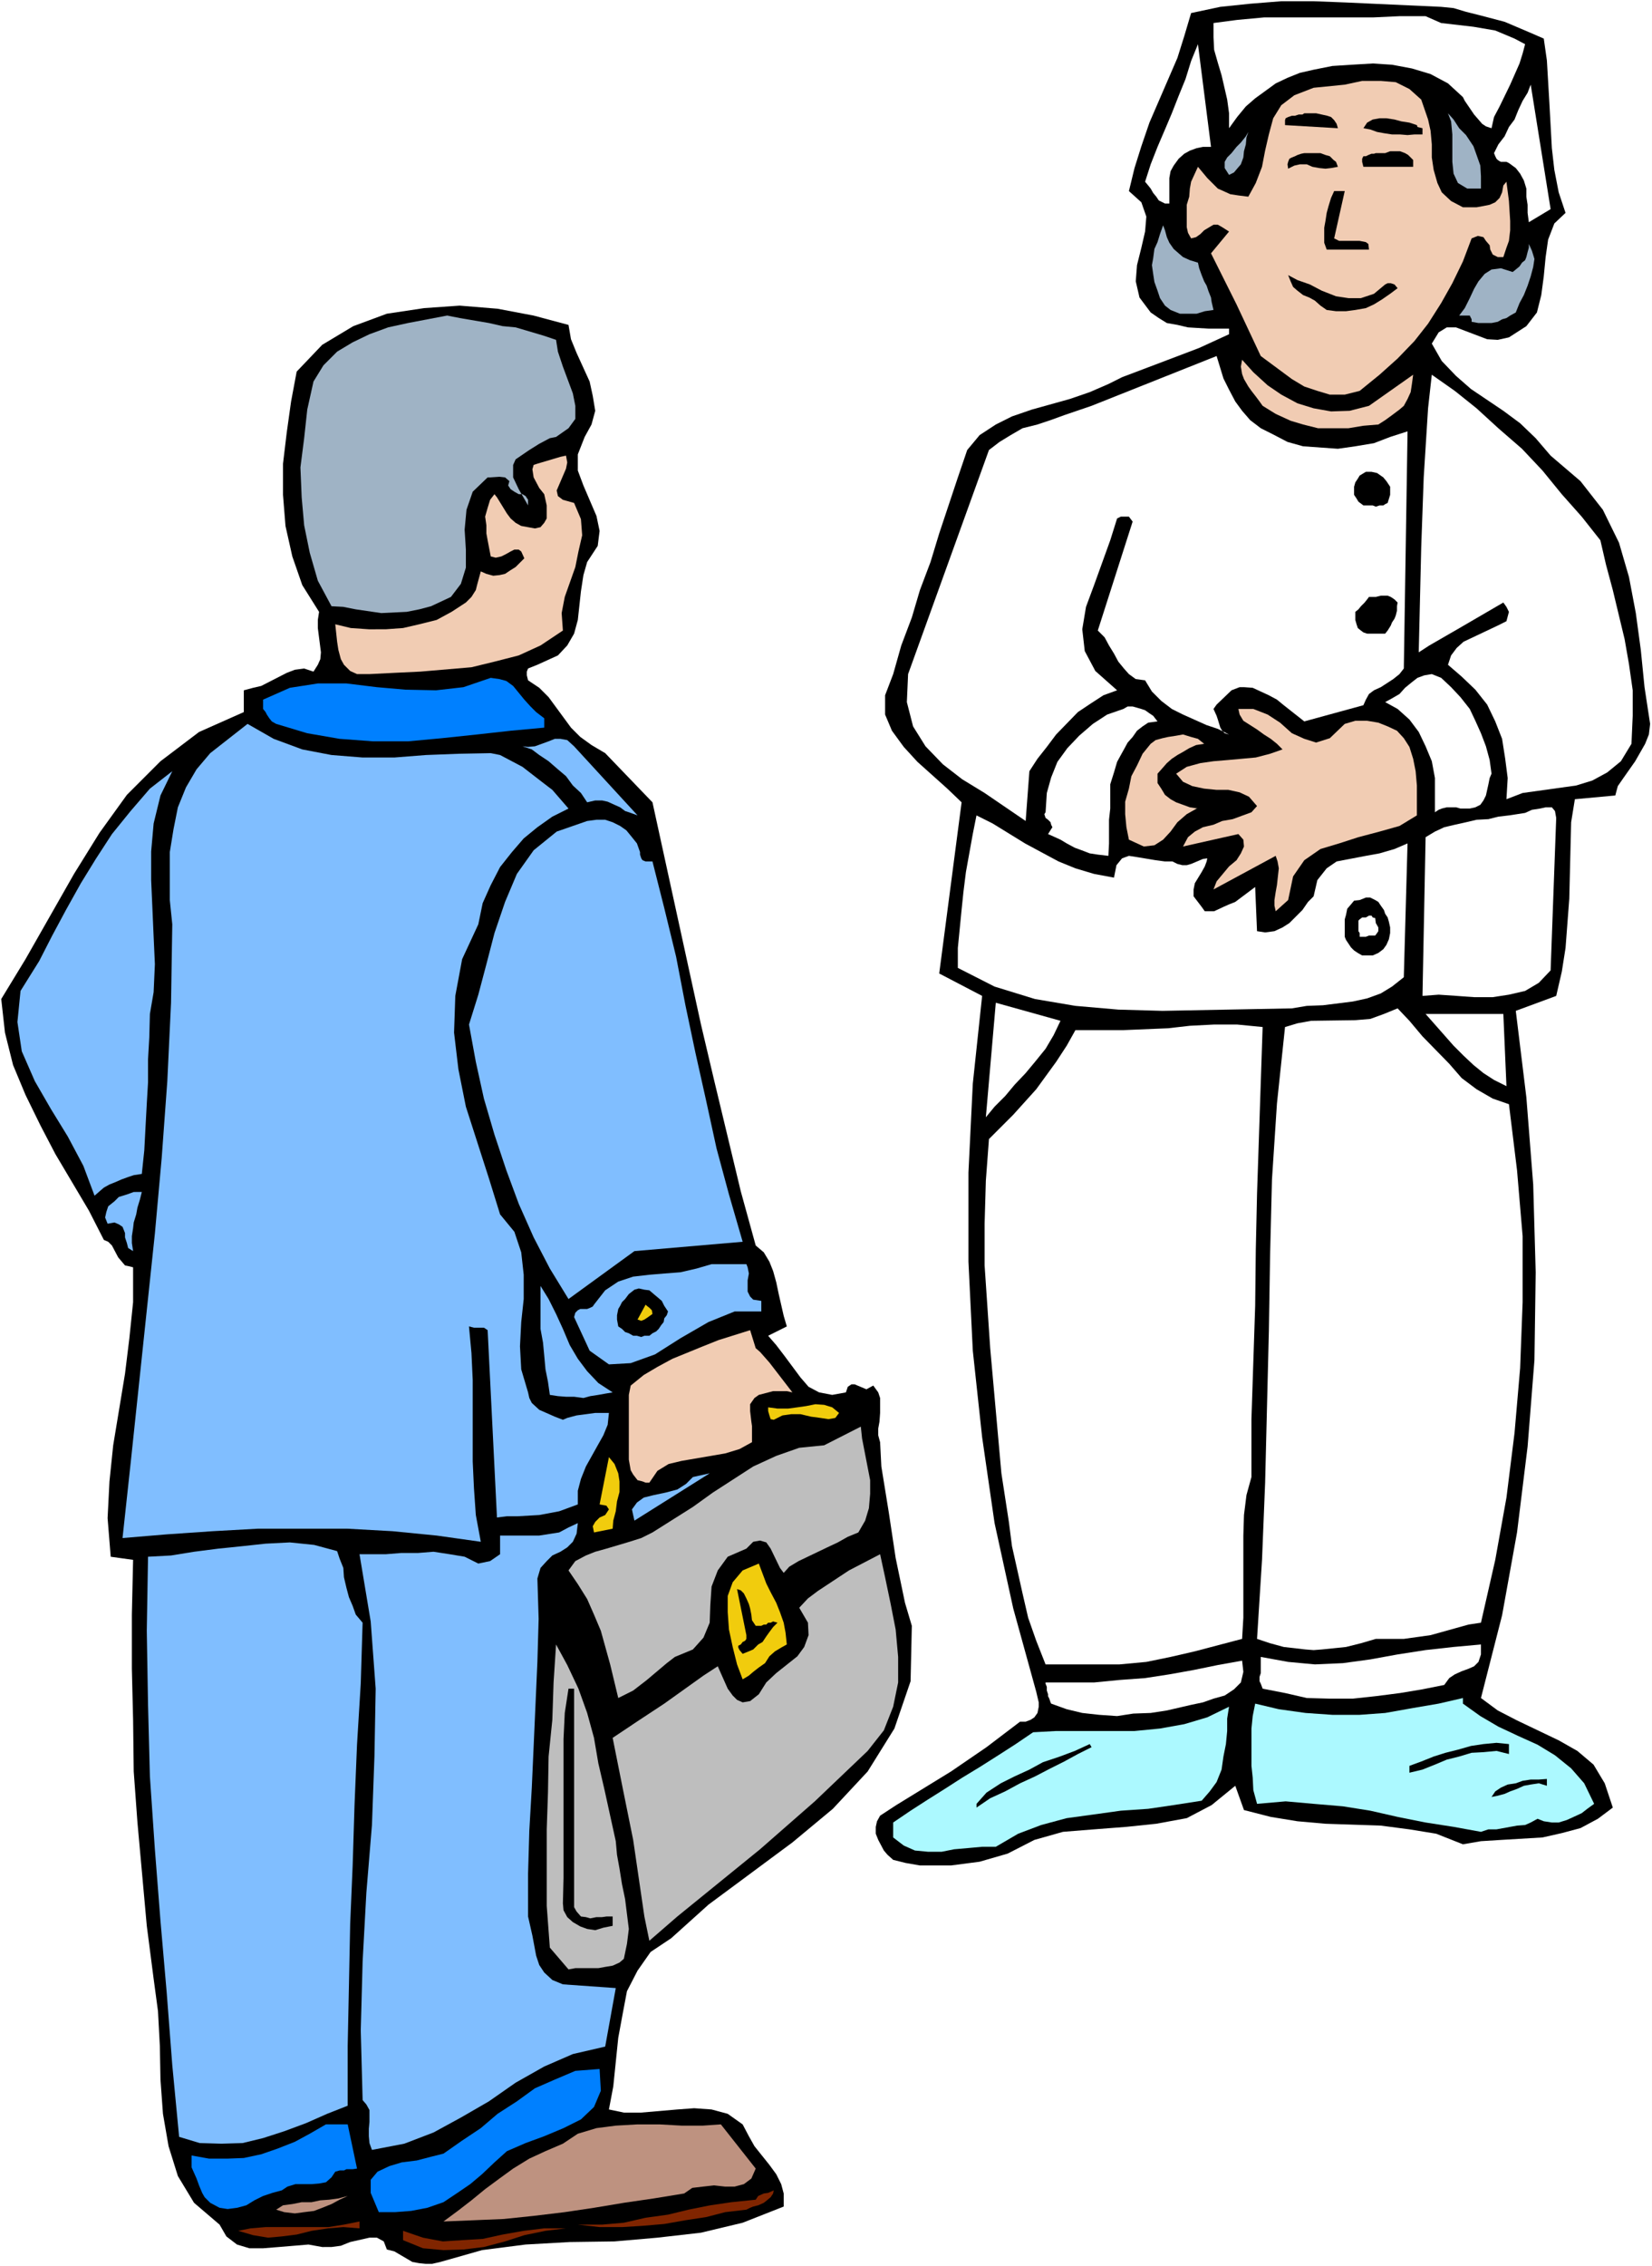 <?xml version="1.0" encoding="UTF-8" standalone="no"?>
<svg
   version="1.0"
   width="113.545mm"
   height="155.668mm"
   id="svg72"
   sodipodi:docname="Chef &amp; Businessman.wmf"
   xmlns:inkscape="http://www.inkscape.org/namespaces/inkscape"
   xmlns:sodipodi="http://sodipodi.sourceforge.net/DTD/sodipodi-0.dtd"
   xmlns="http://www.w3.org/2000/svg"
   xmlns:svg="http://www.w3.org/2000/svg">
  <rect width="100%" height="100%" fill="#333333" stroke="none"/>
  <sodipodi:namedview
     id="namedview72"
     pagecolor="#ffffff"
     bordercolor="#000000"
     borderopacity="0.25"
     inkscape:showpageshadow="2"
     inkscape:pageopacity="0.0"
     inkscape:pagecheckerboard="0"
     inkscape:deskcolor="#d1d1d1"
     inkscape:document-units="mm" />
  <defs
     id="defs1">
    <pattern
       id="WMFhbasepattern"
       patternUnits="userSpaceOnUse"
       width="6"
       height="6"
       x="0"
       y="0" />
  </defs>
  <path
     style="fill:#ffffff;fill-opacity:1;fill-rule:evenodd;stroke:none"
     d="M 0,588.353 H 429.145 V 0 H 0 Z"
     id="path1" />
  <path
     style="fill:#000000;fill-opacity:1;fill-rule:evenodd;stroke:none"
     d="m 401.031,10.019 0.808,5.656 0.646,10.988 0.646,11.796 0.646,5.656 1.131,5.817 1.777,5.333 -2.908,2.747 -1.616,4.201 -0.646,4.525 -0.485,5.009 -0.646,4.848 -1.131,4.525 -2.747,3.555 -4.524,2.909 -2.908,0.646 -2.747,-0.162 -8.079,-3.07 h -2.424 l -2.1,1.293 -1.777,2.909 2.585,4.525 3.716,3.878 3.878,3.393 8.402,5.656 4.363,3.232 4.039,3.878 3.878,4.525 7.756,6.625 5.817,7.433 4.201,8.564 2.585,8.888 1.777,9.372 1.293,9.534 0.969,9.695 1.454,9.534 -0.323,2.747 -0.969,2.424 -2.585,4.525 -3.07,4.363 -1.454,2.101 -0.646,2.424 -10.502,0.97 -0.969,5.979 -0.162,6.625 -0.323,13.25 -0.969,12.766 -0.969,6.14 -1.454,6.302 -10.502,3.878 2.747,22.461 1.777,22.623 0.646,22.784 -0.323,22.784 -1.777,22.461 -2.747,22.3 -3.878,21.492 -5.494,21.492 4.363,3.232 5.009,2.585 10.826,5.171 4.847,2.747 4.201,3.555 2.908,4.848 2.1,6.302 -3.878,2.909 -4.524,2.424 -4.847,1.293 -5.009,1.131 -10.826,0.646 -5.17,0.323 -4.686,0.808 -6.948,-2.747 -6.948,-1.131 -7.432,-0.97 -14.38,-0.485 -7.271,-0.646 -6.948,-1.131 -6.948,-1.778 -2.262,-6.302 -6.14,5.009 -6.463,3.393 -7.917,1.454 -7.756,0.808 -8.402,0.646 -8.079,0.646 -7.432,2.101 -6.948,3.555 -7.271,2.101 -7.432,0.97 h -4.201 -3.878 l -3.716,-0.646 -3.232,-0.808 -1.454,-1.293 -0.969,-1.131 -1.454,-2.747 -0.646,-1.616 v -1.778 l 0.323,-1.454 0.808,-1.454 4.201,-2.747 14.219,-8.726 9.21,-6.302 8.725,-6.625 h 1.454 l 1.293,-0.485 0.969,-0.646 0.808,-1.131 0.323,-1.616 v -1.131 l -0.646,-2.747 -5.978,-21.653 -4.847,-22.138 -3.232,-22.3 -2.424,-22.461 -1.131,-23.108 v -23.108 l 1.131,-23.108 2.424,-22.784 -11.149,-5.817 5.817,-44.438 -3.716,-3.555 -7.756,-6.948 -3.555,-3.878 -3.07,-4.201 -1.777,-4.201 v -5.009 l 2.1,-5.494 2.1,-7.433 2.747,-7.272 2.1,-7.11 2.747,-7.272 2.262,-7.433 2.424,-7.272 2.424,-7.272 2.424,-7.11 3.232,-3.878 4.201,-2.747 4.201,-2.101 5.17,-1.778 9.856,-2.747 5.17,-1.778 4.847,-2.101 3.555,-1.778 11.957,-4.525 8.079,-3.07 3.878,-1.778 3.878,-1.778 v -1.454 h -5.332 l -5.332,-0.323 -2.747,-0.646 -2.747,-0.485 -2.1,-1.293 -2.1,-1.454 -2.908,-3.878 -0.969,-4.201 0.323,-4.201 1.131,-4.525 0.969,-4.201 0.323,-3.878 -1.293,-3.717 -3.232,-2.909 1.454,-5.979 1.777,-5.656 2.1,-6.14 7.271,-16.805 1.777,-5.656 1.777,-5.979 7.594,-1.616 7.756,-0.808 8.079,-0.646 h 8.402 l 8.402,0.323 24.721,1.131 3.232,0.323 3.232,0.97 3.232,0.808 6.786,1.778 6.463,2.747 z"
     id="path2" />
  <path
     style="fill:#ffffff;fill-opacity:1;fill-rule:evenodd;stroke:none"
     d="m 374.371,5.979 8.402,0.97 5.655,0.97 5.009,2.101 2.747,1.454 -0.646,2.424 -0.808,2.585 -2.424,5.494 -2.747,5.656 -1.454,2.747 -0.646,2.909 -1.454,-0.485 -0.969,-0.646 -2.1,-2.424 -2.424,-3.555 -0.485,-0.97 -3.878,-3.555 -4.524,-2.424 -4.847,-1.454 -5.17,-0.97 -5.009,-0.323 -5.494,0.323 -5.009,0.323 -4.847,0.97 -3.555,0.808 -3.232,1.293 -3.07,1.454 -5.332,3.878 -2.424,2.101 -2.262,2.747 -2.1,2.909 v -3.878 l -0.485,-3.555 -1.454,-6.302 -0.969,-3.232 -0.969,-3.393 -0.162,-3.232 V 5.979 l 6.14,-0.808 6.948,-0.646 h 6.948 21.328 l 6.948,-0.323 h 6.786 z"
     id="path3" />
  <path
     style="fill:#ffffff;fill-opacity:1;fill-rule:evenodd;stroke:none"
     d="m 314.588,38.136 h -2.1 l -1.616,0.323 -1.777,0.646 -1.454,0.808 -1.454,1.293 -1.293,1.778 -0.808,1.454 -0.323,1.778 v 6.625 h -1.131 l -0.646,-0.323 -0.969,-0.485 -0.646,-0.97 -0.808,-0.97 -0.646,-1.131 -0.646,-0.808 -0.808,-0.97 1.454,-4.525 1.777,-4.525 1.939,-4.525 1.777,-4.201 1.777,-4.525 1.777,-4.363 1.454,-4.686 1.777,-4.363 z"
     id="path4" />
  <path
     style="fill:#f1ccb3;fill-opacity:1;fill-rule:evenodd;stroke:none"
     d="m 370.978,31.025 0.646,2.909 0.323,3.555 v 3.393 l 0.485,3.232 0.969,3.393 1.131,2.424 2.424,2.262 3.07,1.616 h 3.555 l 1.777,-0.323 1.616,-0.323 1.454,-0.646 1.131,-1.131 0.646,-1.454 0.323,-1.778 0.808,-0.97 0.646,5.009 0.323,5.171 v 2.424 l -0.323,2.747 -0.646,1.778 -0.808,2.424 h -1.454 l -1.293,-0.646 -0.646,-1.293 -0.162,-1.131 -0.969,-1.131 -0.646,-0.97 -1.454,-0.323 -1.616,0.646 -2.262,5.979 -2.747,5.656 -2.908,5.171 -3.393,5.333 -3.555,4.525 -4.363,4.525 -4.686,4.201 -5.17,4.201 -3.878,0.97 h -3.878 l -3.232,-0.97 -3.393,-1.131 -3.232,-1.939 -8.079,-5.979 -6.301,-13.412 -6.625,-13.25 4.686,-5.656 -1.777,-1.131 -1.131,-0.646 h -1.131 l -2.424,1.454 -0.969,0.97 -1.131,0.808 -1.293,0.323 -0.808,-1.454 -0.323,-1.454 v -1.939 -1.778 -2.101 l 0.646,-2.101 0.162,-2.101 0.323,-1.778 1.777,-3.878 2.424,2.909 2.747,2.747 1.454,0.646 1.777,0.808 2.1,0.323 2.585,0.323 1.939,-3.555 1.616,-4.201 0.808,-4.201 0.969,-4.201 1.131,-4.201 2.1,-3.393 3.393,-2.585 5.009,-1.939 8.079,-0.808 4.524,-0.97 h 4.847 l 3.878,0.323 3.555,1.778 3.07,2.747 z"
     id="path5" />
  <path
     style="fill:#ffffff;fill-opacity:1;fill-rule:evenodd;stroke:none"
     d="m 397.153,57.688 -0.323,-2.424 v -2.101 l -0.323,-2.101 v -2.101 l -0.646,-2.101 -0.969,-1.778 -1.131,-1.454 -1.777,-1.293 -0.646,-0.323 h -0.808 -0.646 l -0.323,-0.162 -0.485,-0.323 -0.323,-0.323 -0.323,-0.646 -0.323,-0.808 1.131,-2.262 1.616,-2.101 1.131,-2.424 1.454,-1.939 0.969,-2.424 1.131,-2.424 1.293,-2.101 0.808,-2.101 5.17,32.318 z"
     id="path6" />
  <path
     style="fill:#000000;fill-opacity:1;fill-rule:evenodd;stroke:none"
     d="m 347.55,33.288 -13.734,-0.808 v -1.293 l 0.162,-0.485 0.646,-0.323 0.969,-0.323 h 0.808 l 0.969,-0.323 h 0.969 l 0.485,-0.323 h 1.454 1.616 l 1.454,0.323 1.454,0.323 0.969,0.323 0.808,0.808 0.646,0.97 z"
     id="path7" />
  <path
     style="fill:#9fb3c5;fill-opacity:1;fill-rule:evenodd;stroke:none"
     d="m 384.712,48.962 h -3.555 l -2.424,-1.454 -1.131,-2.424 -0.323,-3.07 v -3.555 -3.555 l -0.323,-3.393 -0.808,-2.101 1.454,1.616 1.454,2.262 1.777,1.778 1.939,2.909 0.808,2.262 0.969,2.747 0.162,2.747 z"
     id="path8" />
  <path
     style="fill:#000000;fill-opacity:1;fill-rule:evenodd;stroke:none"
     d="m 369.524,33.288 v 1.616 h -2.1 l -1.777,0.162 -1.939,-0.162 h -2.1 l -2.1,-0.323 -1.777,-0.323 -1.777,-0.646 -1.777,-0.323 0.969,-1.454 1.454,-0.808 1.777,-0.323 h 1.777 l 2.1,0.323 1.777,0.485 2.1,0.323 1.939,0.646 0.162,0.485 z"
     id="path9" />
  <path
     style="fill:#9fb3c5;fill-opacity:1;fill-rule:evenodd;stroke:none"
     d="m 319.274,45.407 -1.131,-1.778 v -1.616 l 0.646,-1.131 1.131,-1.131 1.293,-1.616 1.131,-1.131 1.293,-1.616 0.646,-1.131 -0.485,1.454 -0.162,1.778 -0.485,1.778 -0.162,1.616 -0.646,1.778 -0.969,1.131 -0.808,0.97 z"
     id="path10" />
  <path
     style="fill:#000000;fill-opacity:1;fill-rule:evenodd;stroke:none"
     d="m 347.55,43.306 -1.777,0.323 -1.454,0.162 -1.616,-0.162 -1.777,-0.323 -1.454,-0.646 h -1.777 l -1.454,0.323 -1.616,0.808 -0.162,-1.131 0.162,-0.646 0.323,-0.808 0.646,-0.323 0.808,-0.323 0.646,-0.323 0.969,-0.323 0.808,-0.162 h 1.454 1.293 1.454 l 1.293,0.485 1.131,0.323 0.969,0.97 0.646,0.485 z"
     id="path11" />
  <path
     style="fill:#000000;fill-opacity:1;fill-rule:evenodd;stroke:none"
     d="m 367.1,41.529 v 1.778 h -12.926 l -0.323,-1.293 v -0.808 l 0.323,-0.646 h 0.646 l 0.646,-0.323 0.808,-0.323 h 0.646 l 0.485,-0.162 h 1.293 1.131 l 1.293,-0.485 h 1.454 1.131 l 1.293,0.485 0.808,0.485 z"
     id="path12" />
  <path
     style="fill:#000000;fill-opacity:1;fill-rule:evenodd;stroke:none"
     d="m 346.58,61.889 1.293,0.646 h 1.131 1.616 1.454 1.131 l 1.616,0.323 0.646,0.485 0.162,1.454 h -10.987 l -0.646,-1.778 v -2.101 -1.778 l 0.323,-1.778 0.323,-2.101 0.485,-1.778 0.646,-2.101 0.808,-1.778 h 2.747 z"
     id="path13" />
  <path
     style="fill:#9fb3c5;fill-opacity:1;fill-rule:evenodd;stroke:none"
     d="m 311.195,68.191 0.323,1.454 0.646,1.778 0.646,1.616 0.646,1.131 0.485,1.454 0.646,1.616 0.162,1.131 0.485,2.101 -2.262,0.323 -2.1,0.646 h -2.262 -2.1 l -2.424,-0.97 -1.454,-1.131 -1.293,-1.939 -0.646,-1.939 -0.808,-2.262 -0.323,-2.101 -0.323,-2.262 0.323,-1.778 0.323,-2.424 0.808,-1.778 0.646,-2.101 0.808,-2.262 0.485,1.293 0.485,1.778 0.646,1.454 1.131,1.616 1.293,1.131 1.131,0.97 1.777,0.808 z"
     id="path14" />
  <path
     style="fill:#9fb3c5;fill-opacity:1;fill-rule:evenodd;stroke:none"
     d="m 393.76,81.119 -1.454,0.808 -0.969,0.646 -1.131,0.323 -1.131,0.646 -1.616,0.323 h -1.454 -1.939 l -1.777,-0.323 v -0.646 l -0.485,-0.97 h -2.747 l 1.454,-1.939 1.293,-2.585 1.131,-2.424 1.131,-1.939 1.616,-1.939 1.777,-1.131 2.424,-0.323 3.07,0.97 0.808,-0.646 0.969,-0.808 0.646,-0.97 0.808,-0.646 0.323,-0.808 0.323,-1.293 0.323,-1.131 v -0.97 l 0.808,1.778 0.646,2.101 -0.323,2.101 -0.646,2.424 -0.808,2.424 -0.969,2.424 -1.131,2.101 z"
     id="path15" />
  <path
     style="fill:#000000;fill-opacity:1;fill-rule:evenodd;stroke:none"
     d="m 359.829,73.847 0.646,-0.323 h 0.808 l 0.969,0.323 0.808,0.97 -1.939,1.454 -2.1,1.454 -2.1,1.293 -2.1,0.97 -2.747,0.485 -2.424,0.323 h -2.585 l -2.424,-0.323 -1.616,-1.131 -1.454,-1.293 -1.454,-0.808 -1.616,-0.646 -1.454,-1.131 -1.131,-0.97 -0.646,-1.454 -0.646,-1.616 2.424,1.293 3.232,1.131 3.07,1.616 3.716,1.454 3.232,0.485 h 3.232 l 3.393,-1.131 z"
     id="path16" />
  <path
     style="fill:#ffffff;fill-opacity:1;fill-rule:evenodd;stroke:none"
     d="m 330.423,112.629 4.039,2.101 4.039,1.131 4.524,0.323 4.524,0.323 4.524,-0.646 4.847,-0.808 4.201,-1.616 4.524,-1.454 -0.969,61.566 -1.131,1.454 -1.616,1.293 -3.232,2.101 -1.777,0.808 -1.293,0.97 -0.808,1.454 -0.646,1.454 -15.35,4.201 -5.332,-4.201 -1.777,-1.454 -2.1,-1.131 -4.201,-1.939 -2.262,-0.162 h -1.131 l -2.1,0.808 -3.878,3.717 -0.808,1.131 0.808,1.778 0.323,0.97 0.646,2.101 0.485,0.808 0.646,0.646 1.131,0.323 -2.908,-1.454 -2.908,-0.97 -6.14,-2.747 -2.908,-1.454 -2.747,-2.101 -2.424,-2.424 -1.777,-2.909 -2.424,-0.323 -1.777,-1.293 -1.293,-1.454 -1.454,-1.778 -1.131,-2.101 -1.293,-2.101 -1.131,-2.101 -1.777,-1.778 9.048,-28.278 -0.969,-1.293 h -0.969 -1.131 l -0.969,0.485 -1.777,5.656 -4.201,11.635 -2.1,5.656 -0.969,5.817 0.646,5.656 2.747,5.171 5.655,5.009 -3.555,1.293 -3.232,2.101 -3.393,2.262 -5.655,5.817 -2.424,3.232 -2.424,3.07 -2.1,3.232 -0.969,12.927 -10.664,-7.272 -5.817,-3.555 -5.009,-3.878 -4.524,-4.686 -3.232,-5.171 -1.616,-6.302 0.323,-7.272 21.005,-58.173 2.747,-2.101 2.908,-1.778 3.07,-1.778 3.878,-0.97 3.393,-1.131 3.555,-1.293 7.109,-2.424 32.477,-12.927 1.777,5.817 1.454,2.909 1.616,3.07 1.777,2.424 2.1,2.424 2.747,2.101 z"
     id="path17" />
  <path
     style="fill:#f1ccb3;fill-opacity:1;fill-rule:evenodd;stroke:none"
     d="m 355.628,105.357 11.472,-8.08 -0.323,2.424 -0.323,2.101 -0.808,1.778 -0.969,1.778 -1.131,0.97 -1.939,1.454 -1.777,1.293 -1.777,1.131 -3.878,0.323 -3.878,0.646 h -3.878 -4.039 l -3.878,-0.97 -3.232,-0.97 -3.878,-1.778 -3.393,-2.101 -0.808,-1.131 -0.969,-1.293 -1.131,-1.454 -0.808,-1.131 -1.131,-1.939 -0.485,-1.293 -0.323,-1.939 0.323,-1.778 2.908,3.232 3.716,3.393 3.555,2.424 4.201,2.262 4.201,1.293 4.524,0.808 4.847,-0.162 z"
     id="path18" />
  <path
     style="fill:#ffffff;fill-opacity:1;fill-rule:evenodd;stroke:none"
     d="m 415.735,140.261 1.454,6.302 1.777,6.625 3.07,12.766 1.131,6.464 0.969,6.787 v 6.625 l -0.323,7.272 -2.747,4.525 -3.555,2.909 -3.878,2.101 -4.201,1.293 -13.896,1.939 -4.201,1.616 0.323,-5.494 -0.646,-5.009 -0.808,-5.171 -1.777,-4.525 -2.1,-4.363 -3.07,-3.878 -3.555,-3.393 -3.555,-3.07 0.808,-2.424 1.454,-1.939 1.777,-1.616 8.887,-4.201 2.262,-1.131 0.646,-2.424 -0.646,-1.293 -0.808,-1.131 -10.826,6.302 -8.402,4.848 -2.747,1.778 0.646,-27.309 0.323,-9.049 0.323,-9.049 1.131,-17.937 0.969,-8.726 5.978,4.201 5.655,4.525 5.655,5.171 6.14,5.333 5.332,5.656 5.009,6.14 5.17,5.817 z"
     id="path19" />
  <path
     style="fill:#000000;fill-opacity:1;fill-rule:evenodd;stroke:none"
     d="m 360.476,130.566 -0.646,0.323 -0.485,0.323 h -0.969 l -0.969,0.323 -0.808,-0.323 h -0.969 -0.808 -0.646 l -1.293,-0.97 -0.485,-0.808 -0.646,-0.97 v -0.808 -1.293 l 0.323,-1.131 0.646,-0.97 0.485,-0.808 1.616,-0.97 h 1.454 l 1.454,0.323 1.616,1.131 0.808,0.97 0.969,1.454 v 2.101 z"
     id="path20" />
  <path
     style="fill:#000000;fill-opacity:1;fill-rule:evenodd;stroke:none"
     d="m 363.061,156.42 -0.162,0.97 v 1.131 l -0.323,1.293 -0.323,0.808 -0.646,0.97 -0.323,0.808 -0.808,1.293 -0.646,0.808 h -1.131 -1.454 -1.293 -0.808 l -0.969,-0.323 -0.646,-0.485 -0.808,-0.646 -0.323,-0.97 -0.323,-1.131 v -0.97 -1.131 l 0.808,-0.646 0.646,-0.808 0.969,-0.97 0.646,-0.808 0.485,-0.646 h 0.969 0.808 l 1.293,-0.323 h 0.808 0.969 l 0.808,0.323 0.969,0.646 z"
     id="path21" />
  <path
     style="fill:#ffffff;fill-opacity:1;fill-rule:evenodd;stroke:none"
     d="m 387.459,200.858 -0.485,1.131 -0.323,1.616 -0.323,1.454 -0.323,1.454 -0.646,1.293 -0.808,1.131 -1.293,0.646 -1.454,0.323 h -1.293 -1.131 l -1.131,-0.323 h -0.969 -1.454 l -1.293,0.323 -0.808,0.323 -0.969,0.646 v -4.525 -4.363 l -0.808,-4.363 -1.616,-3.878 -1.777,-3.717 -2.424,-3.232 -3.07,-2.747 -3.232,-1.778 1.777,-0.97 1.939,-1.131 1.454,-1.616 1.777,-1.454 1.454,-1.131 1.777,-0.646 1.939,-0.323 2.424,0.97 2.585,2.424 2.424,2.585 2.424,3.07 1.454,3.07 1.454,3.232 1.293,3.393 0.969,3.555 z"
     id="path22" />
  <path
     style="fill:#ffffff;fill-opacity:1;fill-rule:evenodd;stroke:none"
     d="m 300.693,187.284 -2.424,0.323 -1.454,0.97 -1.454,1.131 -1.131,1.616 -1.293,1.454 -0.969,1.778 -0.808,1.454 -0.969,1.778 -0.808,2.747 -0.969,3.07 v 2.909 3.393 l -0.323,2.909 v 3.393 2.747 l -0.162,3.232 -2.747,-0.323 -2.1,-0.323 -2.1,-0.808 -1.777,-0.646 -2.1,-1.131 -1.616,-0.97 -1.777,-0.808 -1.454,-0.646 0.808,-1.293 0.323,-0.485 -0.323,-0.646 -0.162,-0.646 -0.646,-0.646 -0.646,-0.485 -0.323,-0.97 0.323,-0.485 0.323,-5.009 1.131,-4.04 1.616,-4.04 2.585,-3.555 3.07,-3.232 3.555,-3.07 3.716,-2.424 4.201,-1.454 1.131,-0.646 h 1.293 l 1.131,0.323 1.131,0.323 0.969,0.323 1.131,0.808 0.969,0.646 z"
     id="path23" />
  <path
     style="fill:#f1ccb3;fill-opacity:1;fill-rule:evenodd;stroke:none"
     d="m 349.327,187.93 2.747,-0.808 h 3.07 l 2.908,0.485 2.424,0.97 2.424,1.131 1.777,1.939 1.454,2.262 0.969,3.07 0.646,3.232 0.323,3.717 v 1.778 5.979 l -4.524,2.747 -5.17,1.454 -5.494,1.454 -5.009,1.616 -4.847,1.454 -4.201,2.909 -2.908,4.201 -1.293,6.14 -3.232,2.909 -0.323,-1.454 v -1.454 l 0.323,-2.101 0.323,-1.778 0.485,-4.363 -0.323,-1.778 -0.485,-1.454 -16.158,8.726 0.808,-2.101 3.232,-3.878 1.939,-1.616 1.131,-1.778 0.808,-1.778 -0.162,-1.778 -1.293,-1.454 -14.38,3.232 1.293,-2.424 1.777,-1.454 2.1,-1.131 2.747,-0.646 2.262,-0.97 2.747,-0.485 4.847,-1.778 1.454,-1.616 -2.1,-2.424 -2.424,-1.131 -2.908,-0.646 h -3.07 l -3.232,-0.323 -3.07,-0.646 -2.424,-1.131 -1.777,-2.101 2.747,-1.778 3.555,-0.97 3.393,-0.485 3.878,-0.323 3.555,-0.323 3.555,-0.323 3.716,-0.97 3.232,-1.131 -1.454,-1.454 -1.616,-1.293 -1.777,-1.131 -1.777,-1.293 -3.555,-2.262 -0.969,-1.616 -0.323,-1.454 h 3.878 l 3.716,1.454 3.232,2.101 3.07,2.747 3.232,1.454 3.07,0.97 3.555,-1.131 z"
     id="path24" />
  <path
     style="fill:#f1ccb3;fill-opacity:1;fill-rule:evenodd;stroke:none"
     d="m 312.811,193.101 -2.1,0.323 -1.777,0.808 -1.616,0.97 -1.454,0.808 -1.454,0.97 -1.293,1.131 -1.131,1.293 -1.293,1.454 v 2.424 l 0.969,1.454 0.969,1.616 1.454,1.131 1.454,0.808 1.777,0.646 1.777,0.646 2.1,0.323 h 3.393 -3.716 l -2.585,1.454 -2.424,2.101 -1.777,2.424 -1.939,2.101 -2.262,1.454 -2.747,0.323 -3.878,-1.778 -0.646,-3.232 -0.323,-3.393 v -3.232 l 0.969,-3.393 0.646,-3.232 1.454,-2.747 1.454,-3.07 2.1,-2.585 1.293,-0.97 1.777,-0.485 1.454,-0.323 2.1,-0.323 1.777,-0.323 2.1,0.646 1.777,0.485 z"
     id="path25" />
  <path
     style="fill:#ffffff;fill-opacity:1;fill-rule:evenodd;stroke:none"
     d="m 402.808,251.921 -3.07,3.232 -3.555,2.101 -4.201,0.97 -4.201,0.646 h -4.847 l -4.524,-0.323 -4.686,-0.323 -4.201,0.323 0.808,-41.206 2.424,-1.454 2.424,-1.131 2.747,-0.646 2.908,-0.646 2.747,-0.646 3.07,-0.162 2.585,-0.646 2.747,-0.323 2.1,-0.323 2.1,-0.323 1.777,-0.808 2.1,-0.323 1.454,-0.323 h 1.616 l 0.808,0.97 0.323,1.778 z"
     id="path26" />
  <path
     style="fill:#ffffff;fill-opacity:1;fill-rule:evenodd;stroke:none"
     d="m 289.382,227.843 0.646,-3.232 1.454,-1.778 1.777,-0.646 2.1,0.323 4.847,0.808 2.424,0.323 h 1.939 l 1.293,0.646 1.293,0.323 h 1.131 l 1.131,-0.323 3.07,-1.293 1.131,-0.162 -0.162,0.808 -0.485,1.293 -0.808,1.454 -1.777,2.909 -0.323,1.616 v 1.778 l 2.1,2.747 0.808,1.131 h 0.969 1.454 l 2.424,-1.131 1.454,-0.646 1.616,-0.646 5.17,-3.878 0.485,11.473 2.1,0.323 2.424,-0.323 2.1,-0.97 1.777,-1.131 1.454,-1.454 1.939,-1.939 1.454,-2.101 1.454,-1.454 0.969,-4.201 2.424,-3.07 2.585,-1.778 7.594,-1.454 3.555,-0.646 3.878,-1.131 3.393,-1.454 -0.969,34.742 -3.07,2.424 -2.908,1.778 -3.555,1.293 -3.716,0.808 -7.756,0.97 -4.201,0.162 -3.878,0.646 -33.608,0.646 -11.472,-0.323 -11.149,-0.97 -10.502,-1.778 -10.502,-3.232 -9.533,-4.848 v -5.171 l 0.969,-9.857 0.485,-4.686 0.646,-5.171 1.777,-9.857 0.969,-4.848 4.201,2.101 8.402,5.171 4.201,2.262 4.524,2.424 4.363,1.778 4.847,1.454 z"
     id="path27" />
  <path
     style="fill:#000000;fill-opacity:1;fill-rule:evenodd;stroke:none"
     d="m 360.476,238.185 0.323,1.131 0.323,1.454 v 1.454 l -0.323,1.616 -0.646,1.454 -0.808,1.131 -1.293,0.97 -1.454,0.646 h -1.454 -1.293 L 352.72,247.396 l -0.969,-0.646 -0.808,-0.808 -0.646,-0.97 -0.646,-0.97 -0.323,-0.808 v -1.454 -1.616 -1.454 l 0.323,-1.131 0.323,-1.616 0.969,-1.131 0.808,-0.97 1.454,-0.162 1.616,-0.646 h 1.131 l 1.293,0.646 0.808,0.485 0.646,0.97 0.808,1.131 0.323,0.97 z"
     id="path28" />
  <path
     style="fill:#ffffff;fill-opacity:1;fill-rule:evenodd;stroke:none"
     d="m 358.052,240.771 v 0.97 l -0.323,0.485 -0.485,0.646 h -0.646 -0.969 l -0.808,0.323 h -0.646 -0.969 v -0.97 l -0.323,-0.485 v -0.97 -0.808 -0.97 l 0.323,-0.323 0.646,-0.485 h 0.969 l 0.808,-0.485 h 0.646 l 0.323,0.485 0.646,0.162 0.162,1.293 z"
     id="path29" />
  <path
     style="fill:#ffffff;fill-opacity:1;fill-rule:evenodd;stroke:none"
     d="m 275.487,265.009 -1.777,3.717 -2.1,3.555 -2.747,3.393 -2.424,2.909 -2.908,3.07 -2.424,2.909 -2.747,2.747 -2.262,2.747 2.585,-29.733 z"
     id="path30" />
  <path
     style="fill:#ffffff;fill-opacity:1;fill-rule:evenodd;stroke:none"
     d="m 363.061,261.778 3.07,3.232 3.393,4.04 6.948,7.11 3.232,3.717 3.878,2.909 4.201,2.424 4.201,1.454 2.1,17.129 1.454,17.129 v 17.129 l -0.646,17.129 -1.454,16.805 -2.1,16.805 -2.908,16.159 -3.716,16.321 -3.232,0.485 -9.856,2.747 -6.948,0.97 h -3.555 -3.716 l -3.878,1.131 -3.878,0.97 -6.301,0.646 -2.1,0.162 -2.1,-0.162 -5.655,-0.646 -3.555,-0.97 -1.939,-0.646 -1.454,-0.485 1.293,-20.522 0.808,-20.037 0.969,-39.267 0.323,-19.876 0.485,-19.553 1.293,-19.714 2.1,-19.876 3.232,-0.97 3.555,-0.646 11.472,-0.162 3.878,-0.323 3.555,-1.293 z"
     id="path31" />
  <path
     style="fill:#ffffff;fill-opacity:1;fill-rule:evenodd;stroke:none"
     d="m 391.337,281.976 -3.232,-1.616 -2.747,-1.778 -2.585,-2.101 -2.585,-2.424 -2.585,-2.585 -2.424,-2.747 -2.424,-2.747 -2.424,-2.747 h 20.197 z"
     id="path32" />
  <path
     style="fill:#ffffff;fill-opacity:1;fill-rule:evenodd;stroke:none"
     d="m 327.999,266.625 -0.485,14.382 -0.969,28.925 -0.323,14.543 -0.162,14.543 -0.485,14.705 -0.485,14.705 v 15.028 l -1.293,4.686 -0.646,5.171 -0.162,5.333 v 15.998 5.333 l -0.323,5.494 -12.28,3.232 -6.301,1.454 -6.301,1.293 -6.948,0.646 h -6.625 -6.301 -6.301 l -2.424,-6.14 -2.1,-5.979 -1.454,-6.302 -2.747,-12.281 -0.808,-6.302 -1.939,-12.604 -1.939,-21.653 -0.969,-10.827 -1.454,-21.492 v -10.827 l 0.323,-11.15 0.808,-10.827 3.232,-3.232 3.07,-3.07 5.978,-6.625 5.17,-7.11 2.747,-4.201 2.262,-4.04 h 6.301 6.14 l 11.633,-0.485 5.655,-0.646 6.301,-0.323 h 5.978 z"
     id="path33" />
  <path
     style="fill:#ffffff;fill-opacity:1;fill-rule:evenodd;stroke:none"
     d="m 384.712,426.924 v 2.585 l -0.646,1.939 -1.131,1.131 -1.454,0.646 -1.777,0.646 -1.777,0.808 -1.454,0.97 -1.293,1.778 -5.655,1.131 -5.817,0.97 -6.301,0.808 -5.978,0.646 h -5.978 l -5.978,-0.162 -5.655,-1.293 -5.817,-1.131 -0.485,-1.293 -0.323,-0.646 v -1.131 l 0.323,-0.97 v -1.131 -0.97 -1.131 -0.97 l 7.109,1.293 6.948,0.646 7.271,-0.323 7.109,-0.97 7.109,-1.293 7.271,-1.131 7.271,-0.808 z"
     id="path34" />
  <path
     style="fill:#ffffff;fill-opacity:1;fill-rule:evenodd;stroke:none"
     d="m 322.667,431.125 0.323,2.909 -0.646,2.747 -1.777,1.778 -2.424,1.616 -2.908,0.808 -2.747,0.97 -3.07,0.646 -2.1,0.485 -4.201,0.97 -4.201,0.646 -4.524,0.162 -4.201,0.646 -4.686,-0.323 -4.363,-0.485 -4.039,-0.97 -4.039,-1.454 -0.162,-0.323 -0.323,-0.97 -0.323,-0.646 v -0.485 l -0.323,-0.97 v -0.97 l -0.323,-0.808 v -0.323 h 6.301 6.301 l 6.625,-0.646 6.625,-0.485 6.301,-0.97 6.301,-1.131 6.301,-1.293 z"
     id="path35" />
  <path
     style="fill:#acf9ff;fill-opacity:1;fill-rule:evenodd;stroke:none"
     d="m 380.026,442.275 4.524,3.232 4.686,2.747 5.17,2.424 5.009,2.262 4.524,2.747 4.201,3.393 3.393,3.878 2.585,5.333 -1.777,1.293 -1.454,1.131 -2.1,0.97 -1.777,0.808 -2.1,0.646 h -1.777 l -2.1,-0.323 -1.616,-0.646 -1.777,0.97 -1.454,0.646 -2.1,0.162 -1.777,0.323 -1.777,0.323 -1.777,0.323 h -2.1 l -1.939,0.646 -7.109,-1.293 -7.271,-1.131 -7.271,-1.454 -7.109,-1.616 -7.109,-1.131 -7.594,-0.646 -7.271,-0.646 -7.432,0.646 -0.969,-3.555 -0.162,-3.232 -0.323,-3.07 v -3.07 -3.555 -3.07 l 0.323,-3.232 0.646,-3.232 6.14,1.454 6.948,0.97 6.948,0.485 h 7.109 l 6.625,-0.485 7.271,-1.293 6.625,-1.131 6.301,-1.454 z"
     id="path36" />
  <path
     style="fill:#acf9ff;fill-opacity:1;fill-rule:evenodd;stroke:none"
     d="m 312.164,467.483 -7.271,1.131 -6.625,0.97 -7.109,0.485 -6.948,0.97 -7.109,0.97 -6.625,1.778 -5.978,2.262 -5.817,3.393 h -3.555 l -3.555,0.323 -3.716,0.323 -3.232,0.646 h -3.555 l -3.393,-0.323 -2.908,-1.293 -2.747,-2.101 v -3.878 l 4.524,-3.07 4.524,-2.909 4.363,-2.747 4.524,-2.909 4.524,-2.747 4.847,-3.07 4.524,-2.909 4.524,-3.07 5.978,-0.323 h 6.625 6.948 6.786 l 6.625,-0.646 6.301,-1.131 5.978,-1.778 5.655,-2.747 -0.485,3.07 v 3.232 l -0.323,3.393 -0.646,3.232 -0.485,3.393 -1.293,3.232 -1.777,2.424 z"
     id="path37" />
  <path
     style="fill:#000000;fill-opacity:1;fill-rule:evenodd;stroke:none"
     d="m 391.983,452.778 v 2.585 l -3.232,-0.808 -3.393,0.323 -3.07,0.162 -3.232,0.97 -3.232,0.808 -3.07,1.293 -3.232,1.293 -3.393,0.808 v -1.778 l 3.07,-1.131 3.232,-1.293 3.07,-0.97 3.232,-0.808 3.393,-0.97 3.232,-0.485 3.393,-0.323 z"
     id="path38" />
  <path
     style="fill:#000000;fill-opacity:1;fill-rule:evenodd;stroke:none"
     d="m 283.566,453.586 -3.555,1.778 -3.555,1.939 -3.555,1.778 -4.039,2.101 -3.878,1.778 -3.878,2.101 -3.878,1.778 -3.555,2.424 v -0.97 l 2.585,-2.909 3.716,-2.424 3.555,-1.778 3.878,-1.778 3.555,-1.939 4.363,-1.454 3.878,-1.454 3.878,-1.778 z"
     id="path39" />
  <path
     style="fill:#000000;fill-opacity:1;fill-rule:evenodd;stroke:none"
     d="m 401.839,463.605 -2.1,-0.646 -2.1,0.323 -1.777,0.323 -1.777,0.808 -1.777,0.646 -1.454,0.646 -1.777,0.485 -1.616,0.323 0.969,-1.454 1.454,-0.97 1.777,-0.808 2.1,-0.323 1.777,-0.646 2.1,-0.323 h 2.1 l 2.1,-0.162 z"
     id="path40" />
  <path
     style="fill:#000000;fill-opacity:1;fill-rule:evenodd;stroke:none"
     d="m 147.68,84.351 0.646,3.717 1.454,3.555 3.393,7.433 0.808,3.717 0.646,3.878 -0.969,3.555 -1.777,3.232 -1.777,4.525 v 4.201 l 1.454,3.878 3.393,7.918 0.808,3.878 -0.485,3.878 -2.747,4.201 -0.969,3.393 -0.646,4.201 -0.808,7.433 -0.969,3.555 -1.777,3.07 -2.424,2.585 -5.332,2.424 -2.424,0.97 -0.323,0.808 v 0.97 l 0.323,1.293 2.908,1.939 2.424,2.424 5.817,7.918 2.424,2.424 2.908,2.101 3.555,2.101 12.28,12.766 12.603,57.688 3.393,14.382 6.948,28.925 3.878,14.058 2.1,1.778 1.454,2.424 0.969,2.424 0.808,2.909 0.646,3.07 1.293,5.656 0.808,2.747 -4.847,2.424 2.1,2.424 2.1,2.747 4.201,5.656 2.1,2.424 2.747,1.454 3.393,0.646 3.555,-0.646 0.485,-1.454 0.969,-0.646 h 0.808 l 3.07,1.293 1.777,-0.97 1.293,1.778 0.485,1.454 v 2.101 1.778 l -0.162,2.262 -0.323,1.778 v 1.778 l 0.485,1.778 0.323,6.302 1.939,11.958 1.777,11.796 2.424,11.635 1.777,5.979 -0.323,14.382 -4.201,12.281 -6.948,11.15 -9.048,9.695 -10.502,8.726 -21.813,16.159 -9.695,8.726 -5.332,3.555 -3.393,4.848 -2.747,5.333 -1.131,5.979 -1.131,6.14 -0.646,6.302 -0.646,6.302 -1.131,5.979 3.878,0.808 h 4.524 l 9.371,-0.808 4.363,-0.323 4.524,0.323 4.201,1.131 3.878,2.747 1.616,3.07 1.454,2.585 3.878,4.848 1.777,2.424 1.293,2.585 0.646,2.424 v 3.393 l -10.664,4.201 -10.826,2.585 -11.31,1.293 -11.149,0.97 -11.633,0.162 -11.472,0.646 -11.31,1.454 -10.826,3.07 -2.1,0.485 h -1.777 l -1.616,-0.162 -1.777,-0.323 -4.686,-2.747 -1.939,-0.485 -0.808,-2.101 -1.777,-0.97 h -1.939 l -5.009,1.131 -2.424,0.97 -2.424,0.323 H 83.696 l -3.555,-0.646 -3.878,0.323 -3.878,0.323 -4.039,0.323 H 64.792 l -3.232,-0.97 -2.747,-2.101 -1.777,-3.07 -6.625,-5.656 -4.201,-6.948 -2.424,-7.756 -1.454,-8.403 -0.646,-8.888 -0.162,-8.726 -0.485,-9.049 -1.131,-8.403 -1.777,-13.735 -2.424,-26.824 -0.969,-13.25 -0.162,-13.412 -0.323,-13.25 v -14.058 l 0.323,-14.22 -5.817,-0.808 -0.808,-10.019 0.485,-9.534 0.969,-9.372 3.07,-18.583 1.131,-9.211 0.969,-9.372 v -9.049 l -1.293,-0.323 -0.808,-0.162 -1.777,-2.101 -1.616,-3.07 -0.969,-0.97 -1.131,-0.485 -3.878,-7.595 -8.725,-14.705 -3.878,-7.433 -3.878,-7.918 -3.232,-7.756 -2.1,-8.403 -0.969,-8.726 6.301,-10.342 12.603,-22.138 6.625,-10.665 7.109,-9.857 8.725,-8.726 10.018,-7.595 11.633,-5.171 v -5.656 l 2.424,-0.646 2.1,-0.485 6.625,-3.393 2.1,-0.808 2.424,-0.323 2.424,0.808 1.131,-1.778 0.646,-1.454 0.162,-1.778 -0.808,-6.302 v -2.101 l 0.323,-2.101 -4.363,-6.948 -2.585,-7.433 -1.777,-7.918 -0.646,-8.08 v -8.08 l 0.969,-8.08 1.131,-8.08 1.454,-7.756 6.625,-6.948 8.079,-4.848 8.725,-3.232 9.695,-1.454 9.21,-0.646 9.856,0.808 9.371,1.778 z"
     id="path41" />
  <path
     style="fill:#9fb3c5;fill-opacity:1;fill-rule:evenodd;stroke:none"
     d="m 144.449,88.229 0.485,3.07 1.293,3.878 2.585,6.948 0.646,3.232 v 3.393 l -1.777,2.424 -3.232,2.262 -1.616,0.323 -2.747,1.454 -2.585,1.616 -3.555,2.424 -0.646,1.454 v 1.778 1.454 l 1.454,3.07 2.424,4.201 v -1.454 l -0.646,-0.97 -0.808,-0.485 h -0.969 l -1.131,-0.646 -0.969,-0.646 -0.646,-0.97 0.323,-1.131 -1.131,-0.97 -1.454,-0.162 -2.424,0.162 h -0.646 l -3.878,3.717 -1.616,4.686 -0.485,5.171 0.323,5.171 v 4.686 l -1.293,4.201 -2.585,3.393 -5.17,2.424 -3.07,0.808 -3.232,0.646 -6.625,0.323 -6.625,-0.97 -3.232,-0.646 -3.07,-0.162 -3.555,-6.625 -2.1,-7.272 -1.454,-7.11 -0.646,-7.272 -0.323,-7.756 0.969,-7.595 0.808,-7.433 1.616,-7.272 2.585,-4.201 3.555,-3.555 4.039,-2.424 4.363,-2.101 4.847,-1.778 5.17,-1.131 10.179,-1.939 3.232,0.646 7.594,1.293 3.555,0.808 3.393,0.323 7.109,2.101 z"
     id="path42" />
  <path
     style="fill:#f1ccb3;fill-opacity:1;fill-rule:evenodd;stroke:none"
     d="m 147.034,118.285 0.323,1.778 -0.323,1.616 -2.424,5.656 0.323,1.454 1.293,0.97 2.908,0.808 1.777,4.201 0.323,4.201 -0.969,4.201 -0.808,4.04 -2.747,7.756 -0.808,4.201 0.323,4.525 -5.817,3.878 -5.655,2.585 -6.301,1.616 -5.978,1.454 -13.249,1.131 -6.786,0.323 -6.463,0.323 h -3.232 l -1.777,-0.808 -1.616,-1.616 -0.808,-1.454 -0.646,-2.424 -0.323,-2.101 -0.485,-4.525 4.039,0.97 4.686,0.323 H 100.177 l 4.524,-0.323 4.201,-0.97 4.524,-1.131 3.878,-2.101 3.716,-2.424 1.454,-1.454 1.131,-1.778 0.323,-1.293 0.969,-3.555 1.454,0.646 1.777,0.485 1.616,-0.162 1.454,-0.323 1.454,-0.97 1.293,-0.808 2.262,-2.262 -0.808,-1.778 -0.646,-0.485 h -1.131 l -0.969,0.485 -1.131,0.646 -1.293,0.646 -1.454,0.323 -1.293,-0.323 -0.808,-4.201 -0.323,-1.778 v -2.101 l -0.323,-2.262 0.646,-2.262 0.646,-2.101 1.131,-1.454 0.646,0.808 2.585,4.201 0.969,1.293 1.293,1.131 1.454,0.808 1.777,0.323 1.777,0.323 1.454,-0.323 0.969,-1.131 0.646,-1.131 v -1.616 -1.778 l -0.646,-2.909 -1.293,-1.616 -1.454,-2.747 -0.323,-2.101 0.323,-1.131 0.969,-0.323 5.978,-1.778 z"
     id="path43" />
  <path
     style="fill:#0080ff;fill-opacity:1;fill-rule:evenodd;stroke:none"
     d="m 141.379,186.476 v 2.424 l -8.725,0.808 -8.725,0.97 -9.21,0.97 -8.725,0.808 h -9.048 l -8.725,-0.646 -8.402,-1.454 -8.079,-2.424 -1.131,-0.646 -0.646,-0.808 -0.646,-0.97 -0.323,-0.646 -0.646,-0.808 v -0.97 -0.808 -0.646 l 6.948,-3.07 7.271,-1.131 h 7.432 l 7.917,0.97 7.432,0.646 7.917,0.162 7.109,-0.808 7.109,-2.424 2.262,0.323 1.777,0.485 1.777,1.293 1.454,1.778 1.454,1.778 1.616,1.778 1.454,1.454 z"
     id="path44" />
  <path
     style="fill:#80beff;fill-opacity:1;fill-rule:evenodd;stroke:none"
     d="m 127.483,195.525 2.424,0.485 5.817,3.07 5.009,3.878 2.747,2.101 4.201,4.848 -4.201,2.101 -3.878,2.747 -3.555,2.909 -3.07,3.555 -3.07,3.878 -2.424,4.686 -2.1,4.686 -1.131,5.494 -4.201,9.049 -1.777,9.534 -0.323,9.534 1.131,9.534 1.939,9.695 5.978,18.583 2.908,9.372 3.716,4.525 1.777,5.333 0.646,5.817 v 6.302 l -0.646,5.979 -0.323,6.302 0.323,5.979 1.777,5.979 0.323,1.454 0.646,1.293 1.939,1.778 4.039,1.778 2.1,0.808 1.131,-0.485 2.424,-0.646 4.847,-0.646 h 3.555 l -0.323,3.07 -1.131,2.747 -1.454,2.585 -3.07,5.494 -1.293,3.232 -0.808,3.07 v 3.555 l -4.847,1.778 -5.17,0.97 -5.655,0.323 h -2.747 l -2.585,0.323 -2.424,-48.639 -0.969,-0.646 h -1.454 -1.131 l -1.293,-0.323 0.646,6.948 0.323,6.948 v 21.168 l 0.323,6.948 0.485,6.948 1.293,6.948 -11.472,-1.616 -11.472,-1.131 -11.633,-0.646 H 78.526 66.892 l -11.633,0.646 -11.795,0.808 -11.633,0.97 2.1,-19.391 6.301,-59.627 1.777,-19.714 1.454,-19.876 0.969,-20.36 0.323,-20.36 -0.646,-6.302 v -6.14 -6.302 l 0.969,-5.979 1.131,-5.656 2.1,-5.171 2.747,-4.686 3.555,-4.201 9.695,-7.595 6.786,3.878 7.432,2.747 7.594,1.454 8.079,0.646 h 8.24 l 8.24,-0.646 8.402,-0.323 z"
     id="path45" />
  <path
     style="fill:#80beff;fill-opacity:1;fill-rule:evenodd;stroke:none"
     d="m 165.615,211.684 -1.777,-0.646 -1.454,-0.485 -1.293,-0.97 -1.454,-0.646 -1.777,-0.808 -1.454,-0.323 h -1.777 l -2.1,0.485 -1.616,-2.424 -2.1,-1.939 -1.777,-2.424 -2.1,-1.778 -2.424,-2.101 -2.424,-1.616 -1.939,-1.454 -2.424,-0.808 1.454,0.162 1.777,-0.162 1.777,-0.646 1.777,-0.646 1.616,-0.646 h 1.454 l 1.777,0.323 1.777,1.616 z"
     id="path46" />
  <path
     style="fill:#80beff;fill-opacity:1;fill-rule:evenodd;stroke:none"
     d="m 39.909,257.576 -0.969,5.656 -0.162,6.14 -0.323,5.656 v 5.979 l -0.323,5.494 -0.323,5.979 -0.323,6.14 -0.646,6.14 -2.1,0.323 -1.454,0.485 -1.777,0.646 -1.454,0.646 -1.616,0.646 -1.454,0.808 -1.131,0.97 -1.293,1.131 -2.908,-7.756 -4.039,-7.595 -4.363,-7.11 -4.201,-7.272 -3.393,-7.756 -1.131,-7.595 0.808,-8.08 4.847,-7.756 3.393,-6.625 3.555,-6.625 3.878,-6.948 3.878,-6.302 4.201,-6.464 4.847,-5.979 5.009,-5.817 5.817,-4.525 -3.07,6.302 -1.777,7.272 -0.646,7.272 v 7.433 l 0.323,7.272 0.323,7.433 0.323,7.11 z"
     id="path47" />
  <path
     style="fill:#80beff;fill-opacity:1;fill-rule:evenodd;stroke:none"
     d="m 166.262,221.218 v 0.646 l 0.323,0.97 0.323,0.485 0.808,0.323 h 1.777 l 3.07,12.119 3.07,12.604 2.424,12.604 2.585,12.281 2.747,12.281 2.747,12.604 3.232,11.958 3.555,12.281 -28.114,2.424 -17.127,12.443 -4.847,-7.918 -4.201,-8.08 -3.878,-8.726 -3.232,-8.726 -3.07,-9.211 -2.747,-9.372 -2.1,-9.534 -1.777,-9.695 2.424,-7.756 2.1,-7.918 2.1,-8.08 2.747,-8.08 3.07,-7.272 4.363,-6.14 5.978,-4.848 7.917,-2.747 2.424,-0.323 h 2.262 l 1.939,0.646 1.939,0.97 1.616,1.131 1.454,1.778 1.293,1.616 z"
     id="path48" />
  <path
     style="fill:#80beff;fill-opacity:1;fill-rule:evenodd;stroke:none"
     d="m 36.839,309.447 -0.485,1.939 -0.646,2.101 -0.323,1.778 -0.646,2.101 -0.162,1.454 -0.323,2.101 v 1.778 l 0.323,2.101 -1.293,-0.808 -0.323,-1.293 -0.485,-1.454 V 320.112 l -0.646,-1.616 -0.969,-0.646 -1.131,-0.485 -1.777,0.323 -0.646,-1.616 0.323,-1.454 0.485,-1.454 1.616,-1.293 1.131,-1.131 2.1,-0.646 1.777,-0.646 z"
     id="path49" />
  <path
     style="fill:#80beff;fill-opacity:1;fill-rule:evenodd;stroke:none"
     d="m 193.891,328.192 0.323,0.808 0.323,1.616 -0.323,1.778 v 1.454 1.454 l 0.646,1.293 0.808,0.808 2.1,0.323 v 2.747 h -6.948 l -6.786,2.747 -7.271,4.201 -6.625,4.201 -6.301,2.262 -5.655,0.323 -5.009,-3.555 -4.039,-8.726 0.323,-1.131 0.646,-0.646 0.646,-0.323 h 1.131 0.646 l 0.808,-0.323 0.646,-0.323 0.323,-0.485 2.908,-3.717 3.393,-2.262 3.878,-1.293 4.201,-0.485 3.878,-0.323 4.201,-0.323 4.201,-0.97 3.878,-1.131 z"
     id="path50" />
  <path
     style="fill:#80beff;fill-opacity:1;fill-rule:evenodd;stroke:none"
     d="m 159.152,361.479 -1.939,0.323 -1.777,0.323 -2.1,0.323 -1.777,0.485 -2.424,-0.323 h -2.1 l -2.1,-0.162 -2.1,-0.323 -0.485,-3.393 -0.646,-3.232 -0.323,-3.555 -0.323,-3.393 -0.646,-3.555 v -3.555 -4.04 -3.555 l 2.1,3.393 1.939,3.878 1.777,3.878 1.777,4.201 2.1,3.555 2.424,3.232 2.908,3.07 z"
     id="path51" />
  <path
     style="fill:#000000;fill-opacity:1;fill-rule:evenodd;stroke:none"
     d="m 173.532,340.472 -0.323,0.97 -0.646,0.808 -0.162,0.97 -0.646,0.808 -0.646,0.97 -0.646,0.646 -0.969,0.485 -0.808,0.646 h -1.293 l -0.808,0.323 -1.131,-0.323 h -0.969 l -1.131,-0.646 -0.969,-0.323 -0.808,-0.808 -0.969,-0.646 -0.323,-1.778 v -1.131 l 0.323,-1.616 0.485,-0.808 0.485,-0.97 0.808,-0.808 0.969,-1.293 1.454,-1.131 1.131,-0.323 1.454,0.323 1.293,0.162 1.131,0.97 0.969,0.808 1.131,0.97 0.646,1.293 z"
     id="path52" />
  <path
     style="fill:#f1cc0d;fill-opacity:1;fill-rule:evenodd;stroke:none"
     d="m 169.493,341.119 -1.131,0.808 -0.969,0.646 -0.808,0.323 -0.969,-0.323 2.1,-3.878 0.323,0.323 0.646,0.485 0.646,0.646 z"
     id="path53" />
  <path
     style="fill:#f1ccb3;fill-opacity:1;fill-rule:evenodd;stroke:none"
     d="m 196.315,350.006 1.131,0.97 2.424,2.747 5.978,7.756 -1.454,-0.323 h -3.555 l -3.716,0.97 -1.131,0.808 -1.131,1.616 v 1.778 l 0.323,2.747 0.162,1.131 v 2.909 1.293 l -3.232,1.778 -3.716,1.131 -11.31,1.939 -3.393,0.808 -2.908,1.778 -2.1,3.07 h -0.969 l -0.808,-0.323 -1.293,-0.323 -1.131,-1.454 -0.646,-1.131 -0.485,-2.747 v -3.07 -11.15 -2.585 l 0.485,-2.424 3.393,-2.747 3.555,-2.101 3.878,-2.101 7.917,-3.232 4.039,-1.616 8.24,-2.585 z"
     id="path54" />
  <path
     style="fill:#f1cc0d;fill-opacity:1;fill-rule:evenodd;stroke:none"
     d="m 217.966,366.812 -0.969,1.293 -1.777,0.323 -2.1,-0.323 -2.424,-0.323 -2.747,-0.646 h -2.424 l -2.262,0.323 -2.262,1.131 -0.808,-0.162 -0.323,-0.97 -0.323,-1.131 v -0.97 l 2.424,0.323 h 2.747 l 2.424,-0.323 2.262,-0.323 2.424,-0.485 2.262,0.162 2.1,0.646 z"
     id="path55" />
  <path
     style="fill:#bebebe;fill-opacity:1;fill-rule:evenodd;stroke:none"
     d="m 222.975,397.837 -2.747,1.131 -2.585,1.454 -2.747,1.293 -7.432,3.555 -2.424,1.454 -1.454,1.616 -0.969,-1.293 -2.424,-5.009 -1.131,-1.616 -1.616,-0.485 -1.777,0.323 -1.777,1.778 -4.847,2.101 -2.585,3.555 -1.616,4.201 -0.323,4.848 -0.162,4.525 -1.616,3.878 -2.747,3.07 -4.686,1.939 -2.1,1.616 -5.17,4.363 -3.555,2.747 -3.878,1.939 -2.1,-8.726 -2.424,-8.726 -1.777,-4.201 -1.777,-4.04 -2.424,-3.878 -2.424,-3.555 1.777,-2.424 2.747,-1.454 2.424,-0.97 2.908,-0.808 5.978,-1.778 3.07,-0.97 2.908,-1.454 10.502,-6.625 5.17,-3.717 10.502,-6.787 5.978,-2.747 5.978,-2.101 6.463,-0.646 9.533,-4.848 0.323,3.07 2.1,10.827 v 3.555 l -0.323,3.717 -0.969,3.232 z"
     id="path56" />
  <path
     style="fill:#f1cc0d;fill-opacity:1;fill-rule:evenodd;stroke:none"
     d="m 159.152,396.868 -4.847,0.97 -0.323,-1.616 0.646,-1.131 1.131,-1.131 1.454,-0.646 0.646,-0.97 0.323,-0.485 -0.646,-0.97 -1.777,-0.323 2.424,-12.281 1.454,1.778 0.969,2.424 0.323,2.101 v 2.747 l -0.646,2.424 -0.323,2.585 -0.646,2.424 z"
     id="path57" />
  <path
     style="fill:#80beff;fill-opacity:1;fill-rule:evenodd;stroke:none"
     d="m 164.807,394.767 -0.646,-2.909 1.293,-1.778 1.777,-1.293 2.585,-0.646 3.07,-0.646 3.07,-0.808 2.262,-1.454 1.777,-1.778 4.363,-0.97 z"
     id="path58" />
  <path
     style="fill:#80beff;fill-opacity:1;fill-rule:evenodd;stroke:none"
     d="m 139.601,409.795 0.323,10.503 -0.323,11.15 -0.969,21.815 -0.485,10.827 -0.646,11.15 -0.323,11.15 v 11.15 l 1.131,5.009 0.969,5.171 0.808,2.424 1.293,1.939 2.1,1.939 2.747,1.131 13.734,0.97 -2.747,15.19 -8.402,1.939 -7.432,3.232 -7.432,4.201 -6.948,4.848 -7.271,4.201 -7.109,3.878 -7.594,2.909 -8.402,1.616 -0.646,-1.778 -0.162,-1.778 v -1.939 l 0.162,-1.778 v -3.07 l -0.808,-1.454 -0.969,-1.131 -0.485,-18.098 0.485,-17.937 0.969,-17.775 1.454,-17.613 0.646,-17.775 0.323,-17.613 -1.293,-17.452 -2.908,-17.452 h 3.232 3.555 l 4.039,-0.323 h 4.363 l 4.039,-0.323 4.201,0.646 3.878,0.646 3.555,1.778 3.07,-0.646 2.585,-1.778 v -4.848 h 4.847 5.332 l 5.17,-0.808 2.424,-1.293 2.424,-1.131 -0.323,2.747 -0.969,2.101 -1.454,1.454 -1.777,1.131 -2.1,0.97 -1.454,1.454 -1.616,1.778 z"
     id="path59" />
  <path
     style="fill:#80beff;fill-opacity:1;fill-rule:evenodd;stroke:none"
     d="m 87.574,402.685 0.646,1.939 0.969,2.424 0.162,2.424 0.646,2.747 0.646,2.424 0.969,2.262 0.808,2.262 1.777,2.101 -0.485,15.836 -0.969,15.836 -0.646,15.674 -0.485,15.674 -0.646,15.19 -0.323,15.998 -0.323,15.674 v 15.513 l -5.332,2.101 -5.494,2.424 -5.655,2.101 -5.494,1.778 -5.332,1.293 -5.494,0.162 -5.655,-0.162 -5.332,-1.616 -1.777,-18.583 -1.454,-18.906 -1.616,-18.583 -1.454,-18.583 -1.293,-18.906 -0.485,-18.583 -0.323,-19.229 0.323,-19.229 5.978,-0.323 5.978,-0.97 6.301,-0.808 6.301,-0.646 5.978,-0.646 6.301,-0.323 6.301,0.646 z"
     id="path60" />
  <path
     style="fill:#bebebe;fill-opacity:1;fill-rule:evenodd;stroke:none"
     d="m 228.63,403.493 1.293,5.979 1.454,6.948 1.293,6.625 0.646,7.11 v 6.625 l -1.293,6.302 -2.424,6.14 -4.201,5.332 -13.734,13.089 -14.219,12.443 -21.49,17.452 -7.271,6.302 -1.293,-6.302 -2.908,-19.876 -2.747,-13.574 -2.585,-12.927 6.786,-4.525 6.625,-4.363 10.179,-7.272 3.716,-2.424 2.585,5.817 1.293,1.778 1.131,1.131 1.454,0.646 1.939,-0.323 2.262,-1.778 1.939,-3.07 2.585,-2.424 5.494,-4.363 1.777,-2.424 1.131,-3.07 -0.162,-3.232 -2.262,-3.878 2.262,-2.424 2.585,-1.939 8.079,-5.333 z"
     id="path61" />
  <path
     style="fill:#f1cc0d;fill-opacity:1;fill-rule:evenodd;stroke:none"
     d="m 197.122,405.917 0.969,2.585 0.969,2.585 1.131,2.262 1.454,2.747 0.969,2.424 0.969,2.747 0.485,2.585 0.323,3.07 -1.454,0.808 -1.616,0.97 -1.454,1.293 -1.131,1.778 -1.616,1.131 -1.454,1.131 -1.131,0.97 -1.616,0.97 -1.454,-3.878 -1.131,-4.525 -0.969,-4.525 -0.323,-4.525 v -4.201 l 1.293,-3.555 2.585,-3.07 z"
     id="path62" />
  <path
     style="fill:#000000;fill-opacity:1;fill-rule:evenodd;stroke:none"
     d="m 196.315,422.076 h 0.646 0.808 l 0.646,-0.323 h 0.646 l 0.485,-0.485 h 0.646 l 0.646,-0.323 1.131,0.323 -1.131,1.131 -0.969,1.293 -0.808,1.131 -0.969,1.454 -1.131,0.646 -1.293,1.293 -1.131,0.485 -1.616,0.646 -0.808,-0.97 -0.323,-0.646 v -0.485 l 0.646,-0.323 0.485,-0.646 0.646,-0.323 0.323,-0.485 v -0.97 l -2.424,-11.958 0.969,0.323 0.808,0.808 0.646,1.293 0.646,1.454 0.323,1.131 0.323,1.616 0.162,1.454 z"
     id="path63" />
  <path
     style="fill:#bebebe;fill-opacity:1;fill-rule:evenodd;stroke:none"
     d="m 159.96,477.987 0.323,3.555 0.646,3.555 0.646,4.04 0.808,3.878 0.485,3.878 0.485,3.878 -0.485,3.878 -0.808,3.878 -1.131,0.97 -1.777,0.808 -1.939,0.323 -1.777,0.323 h -2.1 -1.777 -2.1 l -1.777,0.323 -4.847,-5.656 -0.808,-10.827 v -10.019 -9.857 l 0.323,-9.534 0.162,-9.372 0.969,-9.534 0.323,-9.695 0.646,-9.857 2.908,5.333 2.908,6.14 2.262,6.302 1.777,6.464 1.131,6.625 1.616,6.948 1.454,6.625 z"
     id="path64" />
  <path
     style="fill:#000000;fill-opacity:1;fill-rule:evenodd;stroke:none"
     d="m 149.134,495.115 0.646,1.131 1.131,1.293 1.293,0.162 1.131,0.323 1.616,-0.323 h 1.454 l 1.131,-0.162 h 1.616 v 2.424 l -2.424,0.485 -2.1,0.646 -2.1,-0.323 -1.777,-0.646 -1.939,-1.131 -1.454,-1.293 -0.969,-1.778 -0.162,-1.778 0.162,-6.625 v -7.11 -6.948 -7.272 -7.433 -7.272 l 0.323,-6.787 0.969,-6.302 h 1.454 z"
     id="path65" />
  <path
     style="fill:#0080ff;fill-opacity:1;fill-rule:evenodd;stroke:none"
     d="m 155.759,537.129 0.323,5.656 -1.777,4.201 -3.393,3.232 -4.524,2.262 -5.009,2.101 -4.847,1.778 -4.847,2.101 -3.232,2.909 -3.232,3.07 -3.07,2.585 -3.555,2.424 -3.393,2.262 -4.201,1.454 -4.201,0.808 -4.201,0.323 h -4.201 l -2.1,-5.009 v -3.393 l 1.777,-2.101 3.07,-1.454 3.232,-0.97 3.878,-0.485 3.716,-0.97 3.232,-0.808 4.847,-3.393 4.847,-3.232 4.363,-3.717 5.009,-3.232 4.686,-3.393 5.17,-2.262 5.332,-2.262 z"
     id="path66" />
  <path
     style="fill:#be9280;fill-opacity:1;fill-rule:evenodd;stroke:none"
     d="m 196.315,562.983 -1.131,2.585 -1.939,1.454 -2.424,0.646 h -2.424 l -2.908,-0.323 -2.908,0.323 -2.747,0.323 -2.1,1.454 -7.917,1.293 -7.756,1.131 -7.756,1.293 -7.594,1.131 -8.079,0.97 -7.756,0.808 -7.756,0.323 -7.917,0.323 3.716,-2.747 3.555,-2.747 3.555,-2.909 3.716,-2.747 3.555,-2.585 4.201,-2.585 4.201,-1.939 4.524,-1.939 3.878,-2.585 4.847,-1.454 5.009,-0.646 5.655,-0.323 h 5.655 l 5.817,0.323 h 5.494 l 4.686,-0.323 z"
     id="path67" />
  <path
     style="fill:#0080ff;fill-opacity:1;fill-rule:evenodd;stroke:none"
     d="m 92.745,562.983 -1.131,0.162 h -0.646 -0.969 l -0.646,0.323 h -1.131 l -1.131,0.323 -0.969,1.454 -1.454,1.293 -1.777,0.323 -1.939,0.162 H 79.011 76.749 l -2.1,0.646 -1.454,0.97 -2.424,0.646 -2.424,0.808 -2.262,1.131 -2.1,1.293 -2.424,0.646 -2.424,0.323 -2.1,-0.323 -2.424,-1.293 -1.454,-1.454 -0.646,-1.131 -0.808,-1.939 -0.646,-1.778 -0.646,-1.454 -0.646,-1.454 v -1.778 -1.293 l 4.524,0.808 h 4.847 l 4.201,-0.162 4.524,-0.97 4.201,-1.454 4.524,-1.778 3.878,-2.101 4.201,-2.424 h 5.655 z"
     id="path68" />
  <path
     style="fill:#802500;fill-opacity:1;fill-rule:evenodd;stroke:none"
     d="m 201,568.639 -0.162,0.808 -0.646,0.97 -0.969,0.808 -0.808,0.646 -1.454,0.646 -1.293,0.323 -0.808,0.323 -0.969,0.485 -5.494,0.646 -5.009,1.293 -5.332,0.808 -5.494,0.97 -5.655,0.485 -5.332,0.323 h -5.817 l -5.655,-0.646 h 6.301 l 5.655,-0.485 5.655,-1.293 5.817,-0.808 5.332,-1.293 5.655,-1.131 5.494,-0.808 6.301,-0.646 0.646,-0.97 1.454,-0.646 1.131,-0.162 z"
     id="path69" />
  <path
     style="fill:#be9280;fill-opacity:1;fill-rule:evenodd;stroke:none"
     d="m 71.74,573.648 1.777,-1.131 2.424,-0.323 2.424,-0.485 h 2.585 l 2.262,-0.485 2.262,-0.162 2.424,-0.323 2.424,-0.646 -2.1,0.97 -2.1,1.131 -2.424,0.97 -2.1,0.808 -2.585,0.323 -2.424,0.323 -2.747,-0.323 z"
     id="path70" />
  <path
     style="fill:#802500;fill-opacity:1;fill-rule:evenodd;stroke:none"
     d="m 93.391,578.496 -4.201,-0.323 -3.878,0.323 -4.363,0.646 -3.878,0.97 -3.878,0.485 -3.555,0.323 -3.878,-0.646 -3.878,-1.131 3.232,-0.646 3.878,-0.323 h 3.716 4.363 3.878 4.363 l 4.039,-0.646 4.039,-0.808 z"
     id="path71" />
  <path
     style="fill:#802500;fill-opacity:1;fill-rule:evenodd;stroke:none"
     d="m 147.034,578.496 -5.332,0.646 -5.494,1.131 -5.009,1.616 -5.494,1.454 -5.332,0.646 -5.17,0.162 -5.332,-0.485 -5.17,-2.101 v -2.424 l 5.17,1.778 5.17,0.97 5.009,-0.323 5.332,-0.323 5.17,-1.131 5.494,-0.97 5.332,-0.646 z"
     id="path72" />
</svg>
